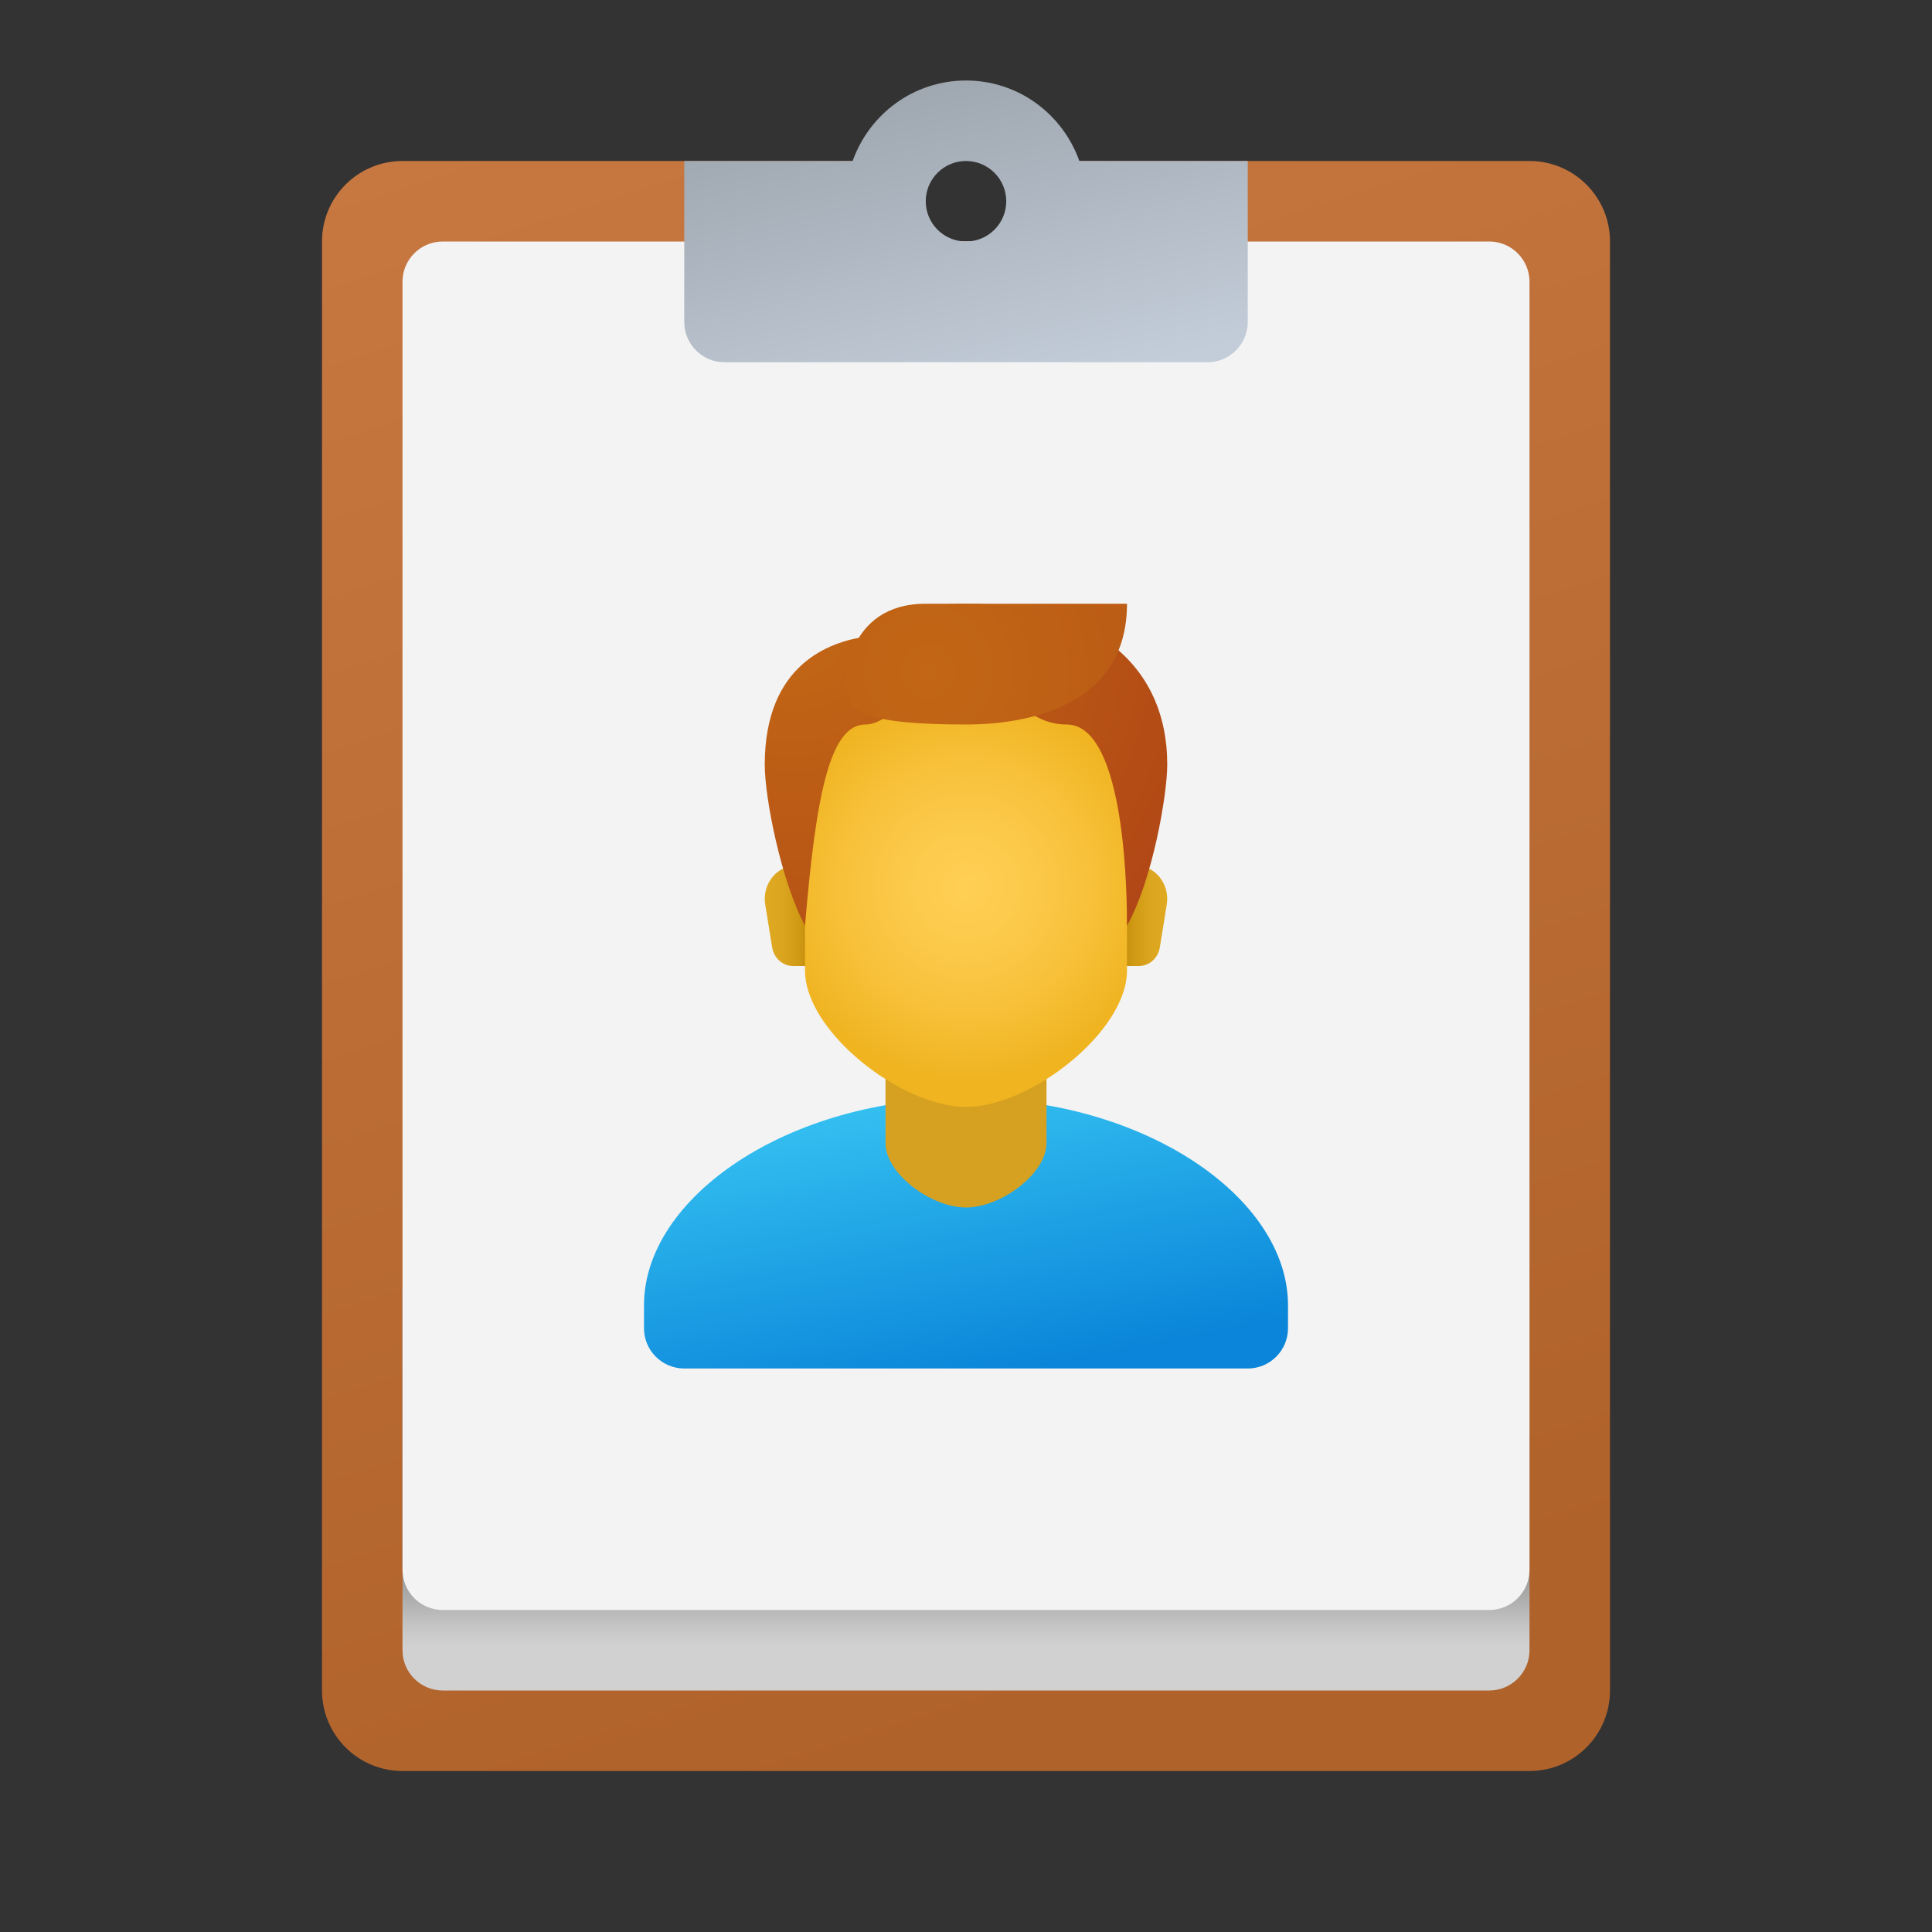 <svg width="96" height="96" viewBox="0 0 96 96" fill="none" xmlns="http://www.w3.org/2000/svg">
<rect x="0" y="0" width="96" height="96" fill="#333333" stroke="none"/>
<g id="CV">
<path id="Vector" d="M76 8H52C52 10.21 50.21 12 48 12C45.79 12 44 10.21 44 8H20C17.79 8 16 9.79 16 12V84C16 86.21 17.79 88 20 88H76C78.21 88 80 86.21 80 84V12C80 9.79 78.21 8 76 8Z" fill="url(#paint0_linear_370_9657)"/>
<path id="Vector_2" d="M74 84H22C20.896 84 20 83.104 20 82V64H76V82C76 83.104 75.104 84 74 84Z" fill="url(#paint1_linear_370_9657)"/>
<path id="Vector_3" d="M74 80H22C20.896 80 20 79.104 20 78V14C20 12.896 20.896 12 22 12H74C75.104 12 76 12.896 76 14V78C76 79.104 75.104 80 74 80Z" fill="#F3F3F3"/>
<path id="Vector_4" d="M62 16V8H53.632C52.806 5.674 50.608 4 48 4C45.392 4 43.194 5.674 42.368 8H34V16C34 17.104 34.896 18 36 18H60C61.104 18 62 17.104 62 16ZM48 8C49.104 8 50 8.896 50 10C50 11.104 49.104 12 48 12C46.896 12 46 11.104 46 10C46 8.896 46.896 8 48 8Z" fill="url(#paint2_linear_370_9657)"/>
<path id="Vector_5" d="M48 54.572C39.164 54.572 32 59.492 32 64.858V66C32 67.104 32.896 68 34 68H62C63.104 68 64 67.104 64 66V64.858C64 59.492 56.836 54.572 48 54.572Z" fill="url(#paint3_linear_370_9657)"/>
<path id="Vector_6" d="M52 56.8C52 58.318 49.736 60 48 60C46.264 60 44 58.318 44 56.8C44 54.69 44 51.172 44 51.172H52C52 51.172 52 54.69 52 56.8Z" fill="#D6A121"/>
<path id="Vector_7" d="M56.416 43H55.888V48H56.592C57.106 48 57.546 47.61 57.632 47.076L57.976 44.948C58.142 43.928 57.396 43 56.416 43Z" fill="url(#paint4_linear_370_9657)"/>
<path id="Vector_8" d="M39.584 43H40.112V48H39.408C38.894 48 38.454 47.61 38.368 47.076L38.024 44.948C37.858 43.928 38.604 43 39.584 43Z" fill="url(#paint5_linear_370_9657)"/>
<path id="Vector_9" d="M48 33.134C44.052 33.134 40 33.734 40 42.268C40 42.952 40 47.492 40 48.222C40 51.268 44.8 55.002 48 55.002C51.2 55.002 56 51.268 56 48.222C56 47.492 56 42.952 56 42.268C56 33.734 51.948 33.134 48 33.134Z" fill="url(#paint6_radial_370_9657)"/>
<path id="Vector_10" d="M48 30C43.646 30 43 31.636 43 31.636C41.23 31.898 38 32.998 38 38C38 39.654 38.814 43.78 40 46C40.546 39.454 41.248 36 43 36C44.266 36 45.272 34 48 34C50.302 34 50.874 36 53 36C56 36 56 44.968 56 46C57.288 43.694 58 39.444 58 38C58 32.954 54.21 30 48 30Z" fill="url(#paint7_radial_370_9657)"/>
<path id="Vector_11" d="M46 30C42.008 30 42 34 42 34C41.952 35.352 42.938 36 48 36C51.056 36 56 35.092 56 30C56 30 52.928 30 46 30Z" fill="url(#paint8_radial_370_9657)"/>
</g>
<defs>
<linearGradient id="paint0_linear_370_9657" x1="33.72" y1="3.066" x2="59.152" y2="83.092" gradientUnits="userSpaceOnUse">
<stop stop-color="#C77740"/>
<stop offset="1" stop-color="#B0622B"/>
</linearGradient>
<linearGradient id="paint1_linear_370_9657" x1="48" y1="73.932" x2="48" y2="81.786" gradientUnits="userSpaceOnUse">
<stop offset="0.442" stop-color="#878786"/>
<stop offset="0.594" stop-color="#9F9F9E"/>
<stop offset="0.859" stop-color="#C3C3C3"/>
<stop offset="1" stop-color="#D1D1D1"/>
</linearGradient>
<linearGradient id="paint2_linear_370_9657" x1="49.86" y1="19.856" x2="46.092" y2="4.182" gradientUnits="userSpaceOnUse">
<stop stop-color="#C3CDD9"/>
<stop offset="1" stop-color="#9FA7B0"/>
</linearGradient>
<linearGradient id="paint3_linear_370_9657" x1="45.934" y1="54.64" x2="48.642" y2="68.522" gradientUnits="userSpaceOnUse">
<stop stop-color="#33BEF0"/>
<stop offset="1" stop-color="#0A85D9"/>
</linearGradient>
<linearGradient id="paint4_linear_370_9657" x1="55.88" y1="45.5" x2="57.94" y2="45.5" gradientUnits="userSpaceOnUse">
<stop stop-color="#C48F0C"/>
<stop offset="0.251" stop-color="#D19B16"/>
<stop offset="0.619" stop-color="#DCA51F"/>
<stop offset="1" stop-color="#E0A922"/>
</linearGradient>
<linearGradient id="paint5_linear_370_9657" x1="40.144" y1="45.5" x2="38.052" y2="45.5" gradientUnits="userSpaceOnUse">
<stop stop-color="#C48F0C"/>
<stop offset="0.251" stop-color="#D19B16"/>
<stop offset="0.619" stop-color="#DCA51F"/>
<stop offset="1" stop-color="#E0A922"/>
</linearGradient>
<radialGradient id="paint6_radial_370_9657" cx="0" cy="0" r="1" gradientUnits="userSpaceOnUse" gradientTransform="translate(47.999 44.069) scale(9.58)">
<stop stop-color="#FFCF54"/>
<stop offset="0.261" stop-color="#FDCB4D"/>
<stop offset="0.639" stop-color="#F7C13A"/>
<stop offset="1" stop-color="#F0B421"/>
</radialGradient>
<radialGradient id="paint7_radial_370_9657" cx="0" cy="0" r="1" gradientUnits="userSpaceOnUse" gradientTransform="translate(39.449 31.236) scale(26.451)">
<stop stop-color="#C26715"/>
<stop offset="0.508" stop-color="#B85515"/>
<stop offset="1" stop-color="#AD3F16"/>
</radialGradient>
<radialGradient id="paint8_radial_370_9657" cx="0" cy="0" r="1" gradientUnits="userSpaceOnUse" gradientTransform="translate(46.162 33.369) scale(32.496 33.98)">
<stop stop-color="#C26715"/>
<stop offset="0.508" stop-color="#B85515"/>
<stop offset="1" stop-color="#AD3F16"/>
</radialGradient>
</defs>
</svg>

